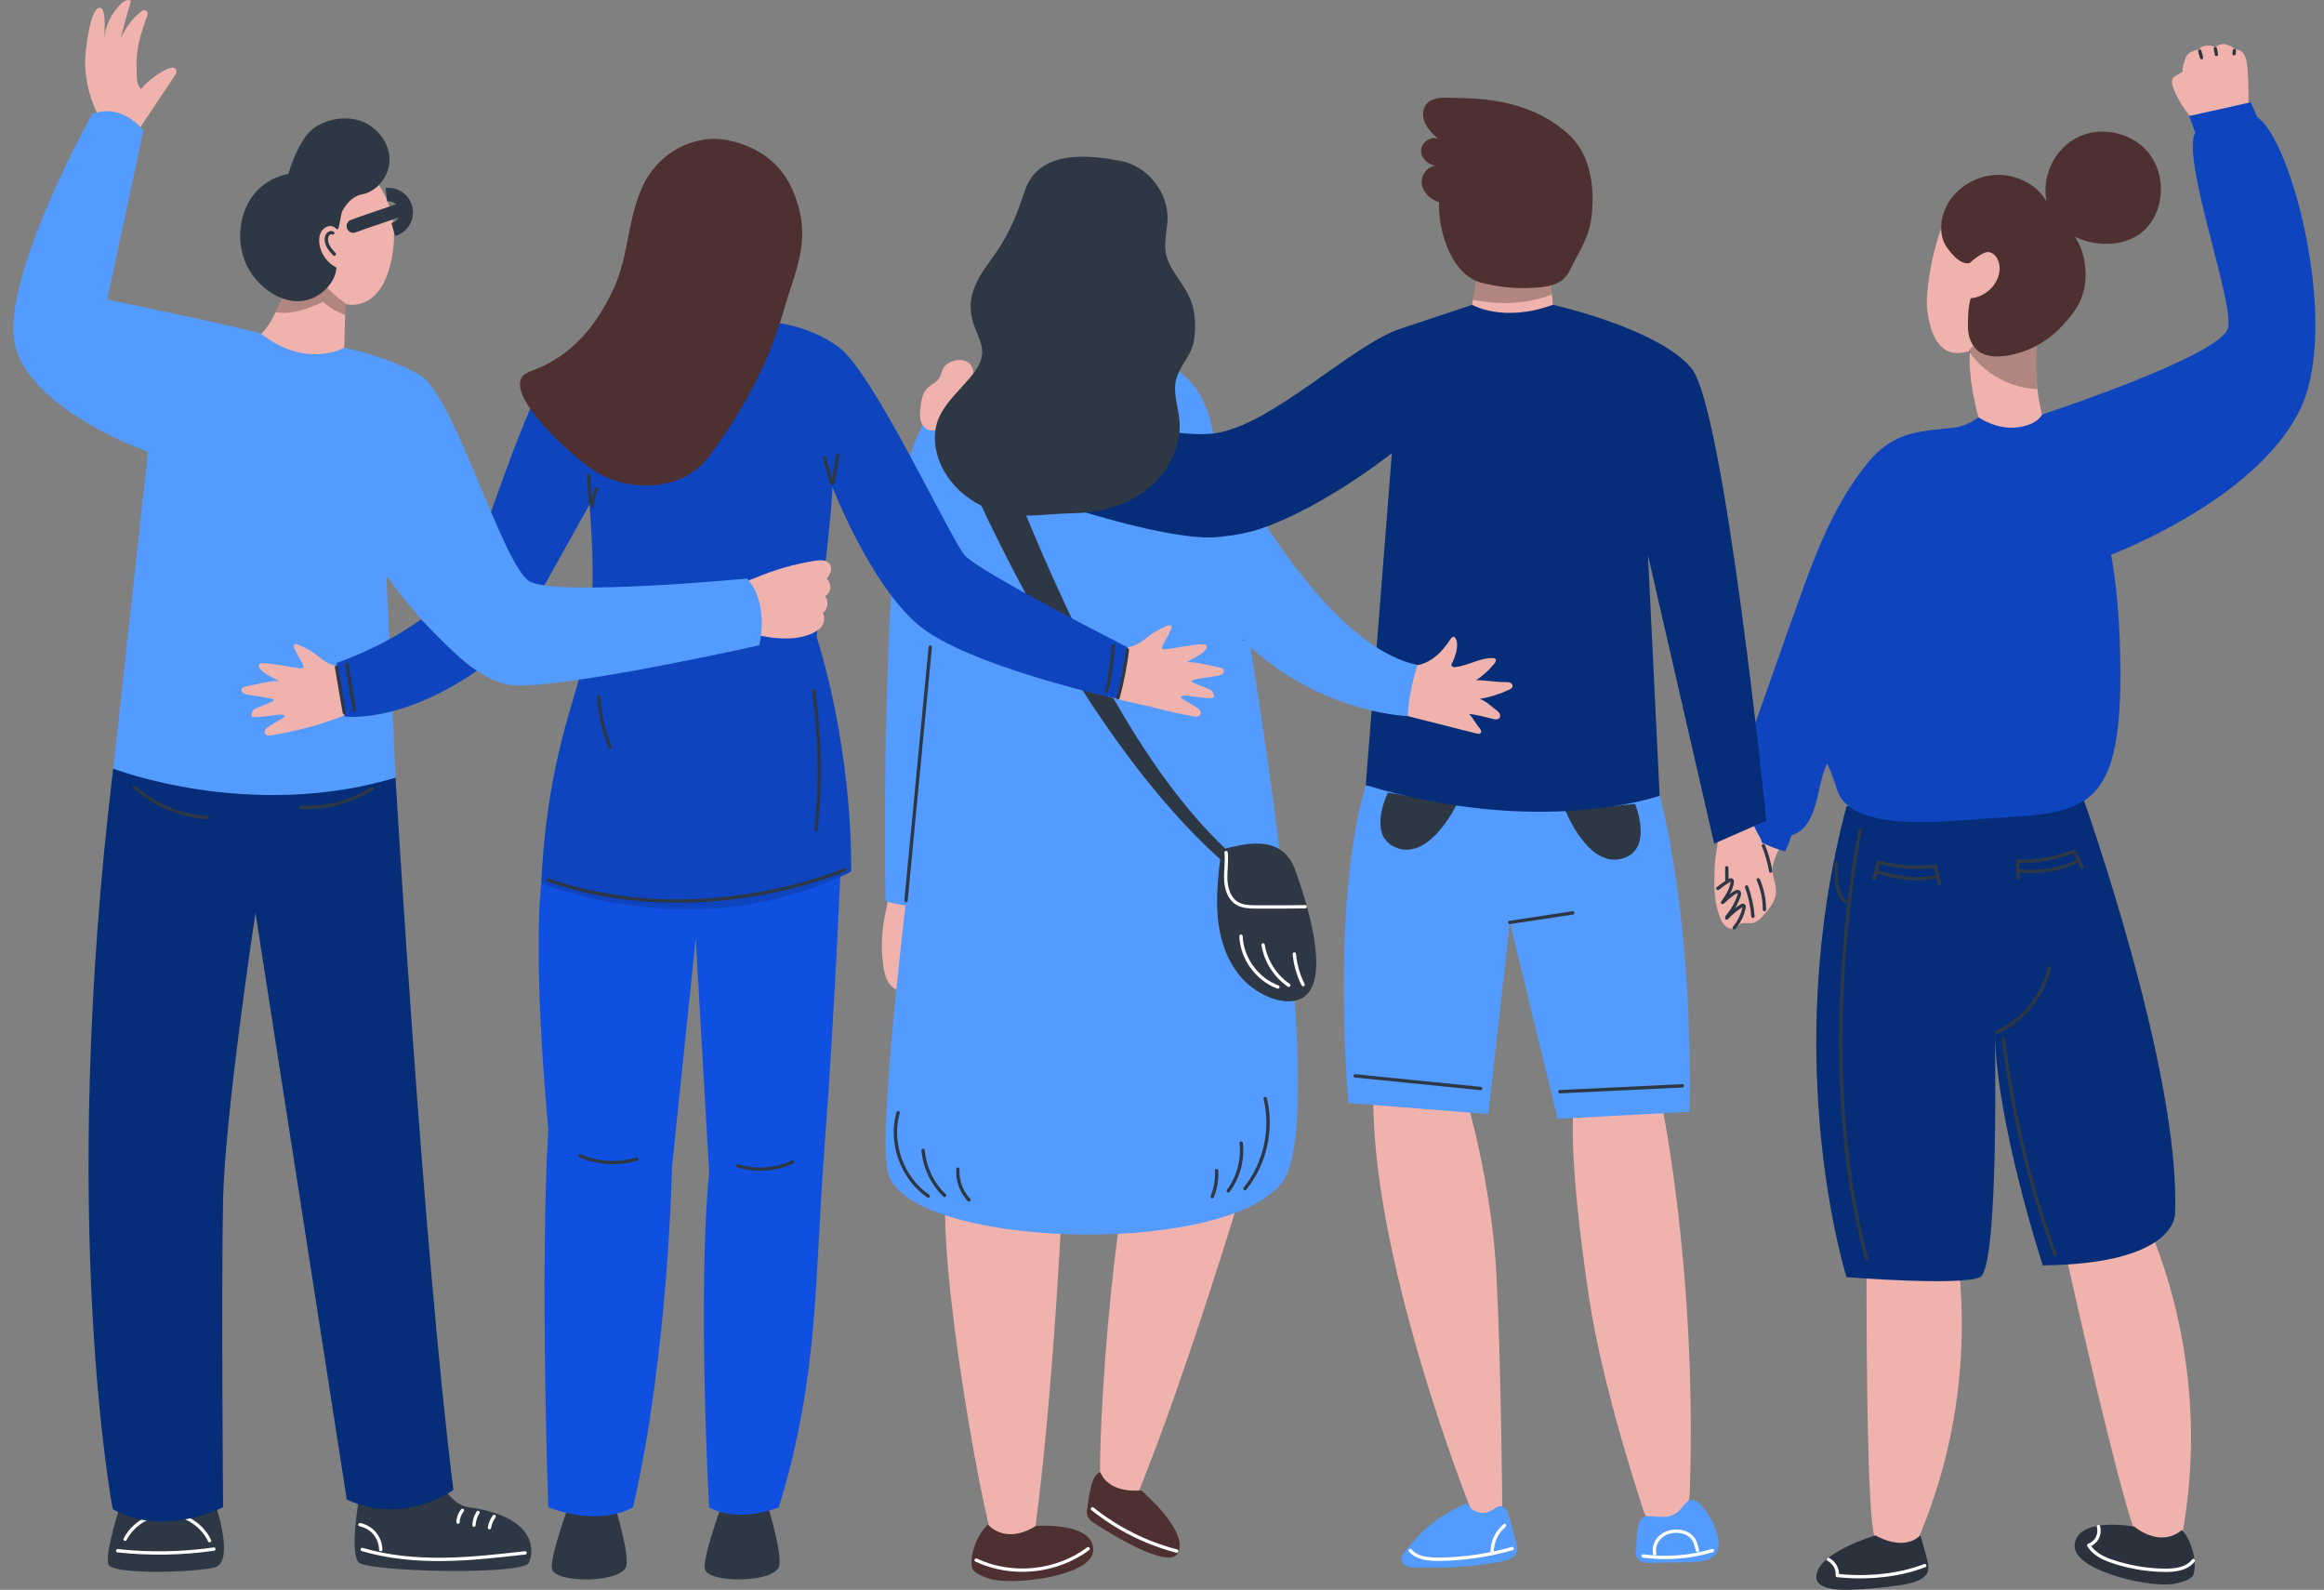 <svg xmlns="http://www.w3.org/2000/svg" width="174" height="119" viewBox="0 0 174 119" fill="none"><rect x="0" y="0" width="174" height="119" fill="#808080" stroke="none"/><g clip-path="url(#clip0_134_5310)"><path d="M133.167 63.598C132.938 64.105 132.684 64.665 132.708 65.168C132.741 65.814 133.093 66.439 132.929 67.097C132.803 67.604 132.455 68.021 132.115 68.421C131.87 68.712 131.592 69.022 131.215 69.092C130.994 69.133 130.765 69.088 130.54 69.092C130.213 69.104 130.103 69.411 129.824 69.505C129.587 69.587 129.26 69.407 129.1 69.239C128.945 69.076 128.847 68.859 128.769 68.646C128.372 67.608 128.331 66.598 128.36 65.503C128.372 65.037 128.376 64.603 128.45 64.133C128.536 63.602 128.634 63.066 128.626 62.527C128.618 62.143 130.741 61.104 131.088 60.998C130.888 61.059 131.477 61.889 131.624 61.987C132.074 62.294 132.733 62.367 133.22 62.666C133.306 62.719 133.392 62.78 133.416 62.878C133.433 62.952 133.404 63.03 133.379 63.099C133.318 63.255 133.244 63.422 133.167 63.594V63.598Z" fill="#F0B2AD"></path><path d="M130.77 66.39C131.027 67.097 131.191 67.841 131.244 68.593" stroke="#2D3844" stroke-width="0.25" stroke-linecap="round" stroke-linejoin="round"></path><path d="M131.641 65.854C131.952 66.553 132.107 67.318 132.103 68.082" stroke="#2D3844" stroke-width="0.25" stroke-linecap="round" stroke-linejoin="round"></path><path d="M132.029 63.299C132.283 63.912 132.463 64.55 132.573 65.204" stroke="#2D3844" stroke-width="0.25" stroke-linecap="round" stroke-linejoin="round"></path><path d="M128.622 66.5C128.888 66.284 129.166 66.088 129.456 65.912C129.518 65.875 129.608 65.838 129.661 65.887C129.702 65.924 129.698 65.985 129.693 66.038C129.62 66.598 129.293 67.089 128.969 67.555" stroke="#2D3844" stroke-width="0.25" stroke-linecap="round" stroke-linejoin="round"></path><path d="M129.055 67.486C129.309 67.236 129.587 67.007 129.882 66.811C129.976 66.75 130.115 66.692 130.193 66.774C130.258 66.84 130.233 66.946 130.205 67.032C130.013 67.612 129.702 68.152 129.305 68.618" stroke="#2D3844" stroke-width="0.25" stroke-linecap="round" stroke-linejoin="round"></path><path d="M129.28 68.72C129.599 68.372 129.968 68.066 130.364 67.812C130.422 67.775 130.499 67.743 130.553 67.788C130.593 67.825 130.589 67.89 130.577 67.947C130.463 68.499 130.209 69.018 129.841 69.447" stroke="#2D3844" stroke-width="0.25" stroke-linecap="round" stroke-linejoin="round"></path><path d="M129.284 64.951L129.297 65.887" stroke="#2D3844" stroke-width="0.25" stroke-linecap="round" stroke-linejoin="round"></path><path d="M79.641 86.919C79.699 87.316 78.856 105.809 77.224 116.376C77.224 116.376 75.804 117.799 74.83 116.719C73.857 115.64 69.925 93.464 70.924 88.599C71.922 83.735 79.637 86.919 79.637 86.919H79.641Z" fill="#F0B2AD"></path><path d="M94.34 84.405C94.299 84.806 89.05 102.555 84.935 112.427C84.935 112.427 83.217 113.47 82.53 112.186C81.842 110.907 83.34 88.436 85.475 83.948C87.611 79.463 94.34 84.401 94.34 84.401V84.405Z" fill="#F0B2AD"></path><path d="M73.975 114.128C73.235 114.737 72.568 116.319 72.777 117.357C72.863 117.782 73.959 118.166 74.385 118.244C76.463 118.641 81.802 117.868 81.847 116.057C81.904 113.87 77.547 114.222 77.547 114.222C77.547 114.222 75.505 115.677 73.975 114.124V114.128Z" fill="#4E3030"></path><path d="M82.386 110.195C81.625 110.428 81.556 112.137 81.384 113.004C81.314 113.355 81.466 113.711 81.769 113.907C83.241 114.872 87.615 117.578 88.228 116.2C88.969 114.537 85.442 111.557 85.442 111.557C85.442 111.557 83.065 111.875 82.382 110.195H82.386Z" fill="#4E3030"></path><path d="M81.793 112.938C83.642 114.418 85.806 115.506 88.101 116.102" stroke="white" stroke-width="0.25" stroke-linecap="round" stroke-linejoin="round"></path><path d="M73.088 116.777C75.759 118.036 79.11 117.697 81.474 115.927" stroke="white" stroke-width="0.25" stroke-linecap="round" stroke-linejoin="round"></path><path d="M70.502 67.139C70.674 67.69 71.034 68.107 71.447 68.492C71.86 68.876 72.208 69.33 72.507 69.824C72.576 69.935 72.629 70.106 72.519 70.176C72.458 70.213 72.384 70.196 72.314 70.176C71.971 70.078 71.631 69.959 71.304 69.82C71.071 69.722 70.633 69.501 70.756 69.98C70.989 70.871 71.349 71.709 71.513 72.629C71.533 72.747 71.545 72.89 71.451 72.964C71.345 73.046 71.194 72.976 71.083 72.902C70.609 72.567 70.363 72.06 69.995 71.639C70.183 71.852 70.019 73.626 69.983 74.117C69.974 74.202 69.97 74.292 69.933 74.37C69.897 74.448 69.827 74.517 69.741 74.529C69.578 74.554 69.467 74.378 69.398 74.231C69.234 73.871 68.858 72.232 68.674 72.224C68.195 72.203 68.792 74.313 67.499 74.198C67.078 74.161 66.714 73.863 66.497 73.499C66.28 73.135 66.194 72.71 66.133 72.293C65.953 71.038 65.998 69.751 66.26 68.512C66.288 68.377 66.779 65.949 66.73 65.949C67.925 65.929 69.361 66.309 70.383 66.926C70.343 66.967 70.543 67.094 70.506 67.135L70.502 67.139Z" fill="#F0B2AD"></path><path d="M66.309 67.469C68.158 67.968 70.122 68.034 72.004 67.666C72.445 62.151 72.298 50.575 72.74 45.06C72.957 42.338 73.178 39.615 73.394 36.893C73.595 34.403 74.299 31.399 73.906 28.958C70.613 29.077 68.96 30.671 67.696 35.683C66.301 41.209 66.141 61.771 66.309 67.469Z" fill="#549BFF"></path><path d="M90.838 32.437C90.838 32.437 100.534 82.917 95.952 88.571C91.37 94.228 67.835 93.362 66.473 87.745C65.11 82.129 72.74 30.671 72.74 30.671C72.74 30.671 88.748 20.664 90.838 32.433V32.437Z" fill="#549BFF"></path><path d="M93.51 48.024C93.35 46.785 93.191 45.551 93.031 44.312" stroke="#2D3844" stroke-width="0.25" stroke-linecap="round" stroke-linejoin="round"></path><path d="M92.074 45.203C92.319 46.119 92.675 47.006 93.137 47.832" stroke="#2D3844" stroke-width="0.25" stroke-linecap="round" stroke-linejoin="round"></path><path d="M67.835 67.408L69.651 48.428" stroke="#2D3844" stroke-width="0.25" stroke-linecap="round" stroke-linejoin="round"></path><path d="M105.169 49.904C104.649 50.885 104.314 51.965 104.183 53.064" stroke="#2D3844" stroke-width="0.25" stroke-linecap="round" stroke-linejoin="round"></path><path d="M104.236 49.455C103.581 50.493 103.197 51.703 103.131 52.929" stroke="#2D3844" stroke-width="0.25" stroke-linecap="round" stroke-linejoin="round"></path><path d="M93.211 88.975C94.716 87.12 95.293 84.548 94.729 82.227" stroke="#2D3844" stroke-width="0.25" stroke-linecap="round" stroke-linejoin="round"></path><path d="M69.496 89.528C67.544 88.195 66.595 85.558 67.242 83.29" stroke="#2D3844" stroke-width="0.25" stroke-linecap="round" stroke-linejoin="round"></path><path d="M91.963 89.143C92.72 88.129 93.072 86.825 92.929 85.566" stroke="#2D3844" stroke-width="0.25" stroke-linecap="round" stroke-linejoin="round"></path><path d="M70.719 89.478C69.803 88.596 69.222 87.377 69.115 86.11" stroke="#2D3844" stroke-width="0.25" stroke-linecap="round" stroke-linejoin="round"></path><path d="M90.764 89.572C91.014 88.955 91.124 88.289 91.088 87.622" stroke="#2D3844" stroke-width="0.25" stroke-linecap="round" stroke-linejoin="round"></path><path d="M72.544 89.818C71.971 89.205 71.668 88.354 71.717 87.516" stroke="#2D3844" stroke-width="0.25" stroke-linecap="round" stroke-linejoin="round"></path><path d="M168.226 8.343C168.402 7.91 168.341 7.338 168.345 6.912C168.345 6.246 168.316 5.58 168.247 4.922C168.218 4.64 168.177 4.349 168.034 4.104C167.891 3.859 167.621 3.667 167.338 3.703C167.187 3.507 166.766 3.303 166.52 3.291C166.275 3.278 166.025 3.372 165.853 3.548C165.502 3.319 164.867 3.352 164.642 3.703C164.266 3.757 163.828 3.92 163.669 4.268C163.562 4.501 163.362 5.118 163.407 5.367C163.407 5.384 162.732 5.747 162.683 5.833C162.421 6.291 163.063 7.35 163.297 7.75C163.693 8.433 164.233 9.034 164.867 9.5C165.412 9.896 166.107 9.717 166.672 9.459C166.995 9.312 167.302 9.128 167.6 8.936C167.731 8.854 167.919 8.768 168.026 8.658C168.112 8.568 168.177 8.462 168.226 8.343Z" fill="#F0B2AD"></path><path d="M164.7 3.826L164.831 4.313" stroke="#2D3844" stroke-width="0.25" stroke-linecap="round" stroke-linejoin="round"></path><path d="M165.866 3.646L165.944 4.075" stroke="#2D3844" stroke-width="0.25" stroke-linecap="round" stroke-linejoin="round"></path><path d="M167.289 3.789L167.265 4.022" stroke="#2D3844" stroke-width="0.25" stroke-linecap="round" stroke-linejoin="round"></path><path d="M163.149 116.073C163.149 116.073 161.468 117.79 160.142 115.387C160.028 115.178 159.885 114.814 159.721 114.328C158.408 110.44 155.708 98.586 154.497 93.153C154.464 93.002 154.431 92.851 154.399 92.712C154.08 91.269 153.883 90.382 153.883 90.382L159.296 88.579C159.296 88.579 159.631 89.123 160.118 90.128C161.914 93.807 165.792 103.691 163.149 116.082V116.073Z" fill="#F0B2AD"></path><path d="M143.116 116.327C143.116 116.327 141.782 117.185 140.874 116.094C140.665 115.84 140.477 115.485 140.334 114.986C139.814 113.187 139.745 101.852 139.749 94.829V94.2C139.757 91.256 139.774 89.212 139.774 89.212L145.456 88.652C145.456 88.652 146.008 90.271 146.425 93.01C147.19 98.038 147.505 106.839 143.112 116.323L143.116 116.327Z" fill="#F0B2AD"></path><path d="M143.766 114.929C143.799 114.896 144.343 116.895 144.364 117.067C144.384 117.263 144.401 117.467 144.335 117.655C144.069 118.408 142.641 118.604 141.942 118.702C141.111 118.816 140.277 118.91 139.438 118.951C138.747 118.988 135.99 119.25 135.99 118.04C135.99 116.221 140.424 114.929 140.424 114.929C140.424 114.929 142.466 116.184 143.771 114.929H143.766Z" fill="#2B323D"></path><path d="M136.898 116.732C137.331 116.952 137.605 117.451 137.56 117.934C139.716 118.158 142.089 117.97 144.11 117.19" stroke="white" stroke-width="0.25" stroke-linecap="round" stroke-linejoin="round"></path><path d="M163.362 114.528C164.037 115.207 164.54 116.846 164.229 117.864C164.102 118.277 162.969 118.551 162.54 118.587C160.433 118.771 155.2 117.471 155.331 115.661C155.491 113.478 159.795 114.267 159.795 114.267C159.795 114.267 161.681 115.918 163.358 114.528H163.362Z" fill="#2B323D"></path><path d="M157.115 114.271C157.193 114.549 157.16 114.859 157.025 115.117C156.89 115.374 156.657 115.575 156.383 115.673C156.723 116.245 157.357 116.593 157.987 116.817C159.3 117.283 160.695 117.529 162.09 117.541C162.867 117.549 163.747 117.435 164.213 116.813" stroke="white" stroke-width="0.25" stroke-linecap="round" stroke-linejoin="round"></path><path d="M155.904 59.563C155.904 59.563 163.333 80.321 162.842 90.897C162.842 90.897 162.941 94.616 152.946 94.715C152.946 94.715 149.485 84.176 149.355 77.325C149.355 77.325 149.698 94.911 148.246 95.597C146.79 96.28 138.252 95.597 138.252 95.597C138.252 95.597 133.154 79.541 138.252 60.348L155.908 59.568L155.904 59.563Z" fill="#062D77"></path><path d="M139.279 62.148C139.279 62.148 135.707 79.144 139.753 94.2" stroke="#2D3844" stroke-width="0.25" stroke-linecap="round" stroke-linejoin="round"></path><path d="M137.507 64.624C137.507 64.624 137.254 66.852 138.174 67.494" stroke="#2D3844" stroke-width="0.25" stroke-linecap="round" stroke-linejoin="round"></path><path d="M150.001 77.73C150.848 84.504 152.345 89.826 153.883 93.93" stroke="#2D3844" stroke-width="0.25" stroke-linecap="round" stroke-linejoin="round"></path><path d="M149.518 77.273C151.465 76.386 152.955 74.55 153.425 72.461C153.409 72.535 153.392 72.613 153.376 72.686" stroke="#2D3844" stroke-width="0.25" stroke-linecap="round" stroke-linejoin="round"></path><path d="M155.904 64.952L155.303 63.717C155.303 63.717 153.286 64.58 151.077 64.453V65.736" stroke="#2D3844" stroke-width="0.25" stroke-linecap="round" stroke-linejoin="round"></path><path d="M151.077 65.193C153.556 65.377 154.984 64.78 155.63 64.392" stroke="#2D3844" stroke-width="0.25" stroke-linecap="round" stroke-linejoin="round"></path><path d="M145.194 66.182L144.916 64.837C144.916 64.837 142.748 65.177 140.637 64.506L140.318 65.753" stroke="#2D3844" stroke-width="0.25" stroke-linecap="round" stroke-linejoin="round"></path><path d="M140.453 65.221C142.809 66.01 144.343 65.785 145.063 65.569" stroke="#2D3844" stroke-width="0.25" stroke-linecap="round" stroke-linejoin="round"></path><path d="M144.29 23.137C144.433 24.482 144.953 26.641 146.83 26.412C148.148 26.252 150.39 25.108 151.056 23.98C151.903 22.545 152.284 21.531 151.723 19.982C151.163 18.432 149.78 17.169 148.127 16.838C146.773 16.568 146.331 15.211 145.599 16.548C144.85 17.921 144.13 21.654 144.286 23.133L144.29 23.137Z" fill="#F0B2AD"></path><path d="M149.273 34.558C149.273 34.558 147.272 29.984 147.485 26.391C147.489 26.301 147.497 26.207 147.505 26.117C147.591 25.185 147.837 24.335 148.323 23.66C150.696 20.366 152.889 23.047 152.889 23.047C152.889 23.047 152.787 23.46 152.68 24.155C152.504 25.287 152.316 27.151 152.545 29.134C152.68 30.34 152.967 31.591 153.507 32.743C155.466 36.966 149.277 34.558 149.277 34.558H149.273Z" fill="#F0B2AD"></path><g style="mix-blend-mode:overlay" opacity="0.3"><path d="M152.541 29.134C150.561 29.048 148.622 28.022 147.485 26.391C147.456 26.354 147.432 26.317 147.407 26.281C147.436 26.223 147.469 26.17 147.506 26.117C147.784 25.762 148.352 25.668 148.815 25.614C150.226 25.455 151.547 24.964 152.676 24.151C152.501 25.283 152.312 27.147 152.541 29.13V29.134Z" fill="#1D1D1B"></path></g><path d="M153.22 15.068C152.86 13.151 153.85 11.062 155.646 10.228C157.422 9.402 159.729 9.97 160.924 11.515C162.118 13.065 162.073 15.44 160.821 16.944C159.569 18.448 157.094 18.6 155.352 17.709C156.027 18.763 156.276 20.067 156.096 21.306C155.9 22.675 155.233 23.497 154.325 24.466C153.241 25.627 151.752 26.403 150.177 26.632C149.473 26.734 148.696 26.714 148.131 26.285C147.595 25.88 147.35 25.177 147.342 24.506C147.334 23.836 147.354 22.965 147.546 22.324C148.602 22.254 149.551 21.375 149.702 20.329C149.788 19.72 149.51 18.972 148.904 18.873C148.43 18.796 147.469 19.687 147.469 19.687C146.818 19.846 146.168 19.078 145.775 18.534C145.382 17.991 145.28 17.279 145.366 16.617C145.64 14.54 147.653 13.04 149.731 13.089C151.064 13.122 152.57 13.858 153.216 15.068H153.22Z" fill="#4E3030"></path><path d="M173.307 25.766C173.201 27.634 172.857 29.338 172.202 30.671C171.531 32.041 170.566 33.295 169.429 34.436C165.816 38.094 160.535 40.523 158.064 41.532C158.379 43.323 158.612 45.387 158.702 47.803C159.242 62.049 155.9 60.692 146.978 61.395C143.648 61.657 138.428 61.857 137.556 59.151C136.681 56.445 136.73 57.307 136.73 57.307C135.973 58.897 136.165 61.894 134.128 62.527C134.128 62.527 133.936 63.149 133.666 63.721C132.344 63.431 129.902 62.176 129.636 61.387C129.239 60.185 129.734 58.906 130.131 57.777C130.622 56.375 131.125 54.973 131.62 53.575C132.578 50.877 133.51 48.171 134.488 45.477C135.834 41.679 137.204 37.935 139.753 34.747C141.872 32.102 143.963 32.318 146.556 31.979C146.556 31.979 147.444 31.787 148.131 31.235C148.131 31.235 149.465 32.179 151.028 31.991C152.59 31.799 152.893 31.023 152.893 31.023C152.893 31.023 166.054 26.718 166.794 24.609C167.391 22.896 163.276 11.888 164.36 9.934L163.906 8.683L168.516 7.657L169.003 8.765C171.09 10.171 173.712 19.053 173.315 25.778L173.307 25.766Z" fill="#0E45BE"></path><path d="M115.809 18.269C115.911 18.833 116.427 24.601 116.427 24.601L109.853 24.981L110.982 18.269H115.813H115.809Z" fill="#F0B2AD"></path><g style="mix-blend-mode:overlay" opacity="0.3"><path d="M116.193 22.062C116.042 20.439 115.866 18.579 115.809 18.269H110.978L110.274 22.438C112.229 22.831 114.222 22.786 116.189 22.062H116.193Z" fill="#1D1D1B"></path></g><path d="M112.066 8.732C114.095 8.159 116.451 8.899 117.846 10.485C119.217 12.039 119.413 14.487 119.127 16.449C118.914 17.913 118.133 18.992 117.511 20.284C116.967 21.416 115.69 21.502 114.533 21.555C113.322 21.608 112.107 21.469 110.937 21.171C108.47 20.537 107.406 16.658 107.819 14.148C108.155 12.112 109.431 9.88 111.362 8.997C111.591 8.891 111.824 8.805 112.066 8.74V8.732Z" fill="#4E3030"></path><path d="M108.499 7.317C107.877 7.289 107.161 7.329 106.776 7.82C106.461 8.221 106.494 8.813 106.719 9.267C106.944 9.725 107.328 10.081 107.705 10.424C107.148 10.117 106.383 10.665 106.4 11.303C106.416 11.936 107.067 12.439 107.701 12.411C107.03 12.304 106.404 12.995 106.445 13.674C106.486 14.352 107.054 14.921 107.709 15.121C108.364 15.321 109.071 15.211 109.714 14.99C110.92 14.577 111.947 13.796 112.839 12.905C113.563 12.186 118.554 11.258 117.846 10.489C114.692 7.076 109.799 7.383 108.499 7.317Z" fill="#4E3030"></path><path d="M124.298 82.066C124.298 82.066 127.088 94.853 126.515 111.76C126.515 111.76 126.486 114.025 124.298 114.127C124.298 114.127 123.275 114.188 122.972 112.823C122.972 112.823 120.006 104.005 118.98 97.179C117.257 85.712 117.85 82.557 117.85 82.557L124.302 82.062L124.298 82.066Z" fill="#F0B2AD"></path><path d="M109.742 82.067C109.742 82.067 111.669 88.472 112.033 95.303C112.397 102.134 112.475 112.823 112.475 112.823C112.475 112.823 111.509 115.076 110.061 112.823C110.061 112.823 102.448 93.692 102.837 81.478L109.742 82.067Z" fill="#F0B2AD"></path><path d="M113.444 115.235C113.559 115.574 113.674 115.95 113.522 116.273C113.342 116.658 112.868 116.792 112.45 116.874C110.605 117.23 108.724 117.381 106.846 117.328C106.375 117.316 105.07 117.504 104.948 116.825C104.858 116.343 105.455 115.836 105.729 115.505C106.093 115.063 106.494 114.65 106.932 114.278C107.365 113.906 107.836 113.571 108.327 113.277C108.454 113.203 109.775 112.472 109.828 112.558C110.098 112.995 110.614 113.269 111.129 113.248C111.755 113.224 112.152 112.472 112.622 112.84C113.027 113.154 113.273 114.736 113.444 115.239V115.235Z" fill="#549BFF"></path><path d="M112.651 114.189C112.037 114.692 111.681 115.497 111.722 116.286" stroke="white" stroke-width="0.25" stroke-linecap="round" stroke-linejoin="round"></path><path d="M105.586 116.057C106.089 116.646 106.96 116.723 107.733 116.715C109.587 116.695 111.44 116.425 113.219 115.914" stroke="white" stroke-width="0.25" stroke-linecap="round" stroke-linejoin="round"></path><path d="M122.502 115.725C122.457 116.044 122.42 116.4 122.612 116.657C122.846 116.972 123.3 116.993 123.692 116.984C124.674 116.964 125.66 116.948 126.642 116.927C127.325 116.915 128.119 116.841 128.491 116.273C128.769 115.848 128.708 115.284 128.561 114.793C128.315 113.972 127.873 113.211 127.28 112.598C127.125 112.439 126.945 112.279 126.724 112.267C126.339 112.247 126.098 112.651 125.848 112.942C125.177 113.726 124.412 113.551 123.533 113.485C122.428 113.404 122.629 114.851 122.506 115.725H122.502Z" fill="#549BFF"></path><path d="M123.893 116.306C123.782 115.831 123.991 115.312 124.367 114.997C124.744 114.683 125.259 114.568 125.742 114.626C126.114 114.67 126.486 114.826 126.72 115.116C126.932 115.378 127.014 115.721 127.088 116.052" stroke="white" stroke-width="0.25" stroke-linecap="round" stroke-linejoin="round"></path><path d="M123.017 116.469C124.752 116.706 126.536 116.567 128.213 116.064" stroke="white" stroke-width="0.25" stroke-linecap="round" stroke-linejoin="round"></path><path d="M124.257 59.563C124.257 59.563 126.752 68.078 126.499 83.224L116.623 83.747L113.048 69.047L111.432 83.391L100.959 82.561C100.959 82.561 99.605 67.751 102.26 58.766L124.265 59.559L124.257 59.563Z" fill="#549BFF"></path><path d="M125.963 81.278L116.787 81.716" stroke="#2D3844" stroke-width="0.25" stroke-linecap="round" stroke-linejoin="round"></path><path d="M110.863 81.478L101.466 80.534" stroke="#2D3844" stroke-width="0.25" stroke-linecap="round" stroke-linejoin="round"></path><path d="M122.42 60.177C122.42 60.177 123.88 63.676 121.373 64.29C118.869 64.903 117.208 60.692 117.208 60.692L122.416 60.173" fill="#2D3844"></path><path d="M103.912 59.331C103.912 59.331 102.231 62.728 104.69 63.505C107.148 64.281 109.075 60.185 109.075 60.185L103.908 59.331H103.912Z" fill="#2D3844"></path><path d="M113.043 69.047L117.752 68.332" stroke="#2D3844" stroke-width="0.25" stroke-linecap="round" stroke-linejoin="round"></path><path d="M131.105 61.358C130.688 61.677 130.27 61.996 129.853 62.315C130.049 62.695 130.34 63.038 130.729 63.222C130.974 63.336 132.013 63.484 131.903 63.022C131.837 62.748 131.624 62.449 131.502 62.192L131.101 61.362L131.105 61.358Z" fill="#F0B2AD"></path><path d="M116.263 22.814C116.263 22.814 124.163 24.572 126.642 27.568C129.121 30.564 132.25 61.431 132.25 61.431L128.34 63.148L123.385 41.561L124.261 59.563C124.261 59.563 115.429 62.731 102.256 58.77L104.211 33.92C104.211 33.92 96.95 39.693 91.648 40.212C86.346 40.735 73.435 35.682 73.435 35.682L76.827 29.367C76.827 29.367 86.608 33.005 90.912 32.437C95.215 31.868 101.213 25.802 104.866 24.6C108.519 23.398 110.217 22.814 110.217 22.814C110.217 22.814 112.54 24.183 116.267 22.814H116.263Z" fill="#062D77"></path><path d="M97.727 74.546C97.519 74.718 97.265 74.84 96.962 74.902C95.649 75.171 94.033 74.301 93.141 73.389C91.943 72.163 91.349 70.442 91.182 68.733C91.014 67.024 91.231 65.308 91.452 63.603C93.71 62.965 96.079 62.63 96.978 65.14C97.588 66.836 99.695 72.915 97.727 74.542V74.546Z" fill="#2D3844"></path><path d="M93.46 66.063C80.594 56.269 71.259 32.879 71.177 32.625L73.128 30.553C74.38 30.054 81.29 55.782 93.951 65.421L93.46 66.067V66.063Z" fill="#2D3844"></path><path d="M91.799 63.819C91.873 64.49 91.746 65.168 91.775 65.847C91.803 66.521 92.032 67.253 92.605 67.609C93.022 67.866 93.542 67.883 94.033 67.887C95.26 67.899 96.487 67.891 97.715 67.87" stroke="white" stroke-width="0.25" stroke-linecap="round" stroke-linejoin="round"></path><path d="M95.678 73.879C94.115 73.307 92.974 71.733 92.916 70.074" stroke="white" stroke-width="0.25" stroke-linecap="round" stroke-linejoin="round"></path><path d="M94.569 70.728C94.765 71.942 95.477 73.058 96.492 73.752" stroke="white" stroke-width="0.25" stroke-linecap="round" stroke-linejoin="round"></path><path d="M96.909 71.41C96.983 72.207 97.203 72.988 97.563 73.704" stroke="white" stroke-width="0.25" stroke-linecap="round" stroke-linejoin="round"></path><path d="M57.227 111.76C57.227 111.96 58.491 115.697 58.36 117.119C58.225 118.542 52.903 118.542 52.768 117.413C52.633 116.281 54.367 111.76 54.367 111.76H57.231H57.227Z" fill="#2D3844"></path><path d="M45.78 111.76C45.78 111.96 47.044 115.697 46.914 117.119C46.783 118.542 41.456 118.542 41.321 117.413C41.186 116.281 42.921 111.76 42.921 111.76H45.785H45.78Z" fill="#2D3844"></path><path d="M62.999 63.716C62.999 63.716 62.492 75.922 61.731 85.893C60.97 95.863 61.35 102.914 58.307 112.827C58.307 112.827 55.37 114.074 53.095 112.827C53.095 112.827 52.199 96.877 53.095 87.749L52.089 70.253L50.313 87.368C50.313 87.368 50.059 101.267 47.396 112.827C47.396 112.827 45.114 114.327 41.051 112.827C41.051 112.827 40.417 95.327 41.051 84.503C41.051 84.503 39.873 72.513 40.523 66.112L63.003 63.716H62.999Z" fill="#0F50E0"></path><path d="M43.428 86.514C44.758 87.086 46.296 87.176 47.682 86.759" stroke="#2D3844" stroke-width="0.25" stroke-linecap="round" stroke-linejoin="round"></path><path d="M55.239 87.258C56.581 87.679 58.078 87.577 59.35 86.976" stroke="#2D3844" stroke-width="0.25" stroke-linecap="round" stroke-linejoin="round"></path><path d="M84.423 48.457C84.992 48.367 85.458 48.065 85.896 47.709C86.338 47.349 86.833 47.075 87.365 46.846C87.483 46.793 87.663 46.765 87.716 46.883C87.745 46.949 87.716 47.022 87.688 47.087C87.545 47.414 87.381 47.733 87.193 48.04C87.062 48.257 86.784 48.661 87.275 48.604C88.191 48.498 89.075 48.261 90.003 48.224C90.122 48.22 90.269 48.228 90.326 48.334C90.392 48.449 90.306 48.592 90.212 48.69C89.811 49.115 89.275 49.283 88.809 49.593C89.042 49.438 90.781 49.851 91.259 49.953C91.345 49.969 91.431 49.99 91.505 50.039C91.578 50.088 91.636 50.161 91.636 50.252C91.636 50.415 91.447 50.505 91.292 50.55C90.912 50.66 89.234 50.807 89.201 50.987C89.181 51.106 90.556 51.547 90.699 51.686C90.842 51.825 90.928 52.042 90.858 52.23C90.445 52.369 88.85 52.001 88.559 52.079C88.269 52.156 88.465 52.271 88.657 52.389C88.94 52.557 89.746 53.031 89.827 53.146C89.909 53.26 89.93 53.428 89.844 53.534C89.737 53.669 89.529 53.653 89.361 53.624C88.261 53.436 87.205 53.17 86.121 52.896C85.814 52.819 82.717 52.164 82.717 52.034C82.865 50.848 83.442 49.483 84.194 48.559C84.227 48.604 84.382 48.424 84.419 48.469L84.423 48.457Z" fill="#F0B2AD"></path><path d="M47.9 24.601C47.9 24.601 42.246 26.035 40.675 28.611C39.104 31.186 35.651 41.557 35.651 41.557L39.578 45.935L44.132 37.776C44.132 37.776 44.762 44.234 43.976 48.302C43.191 52.369 40.994 56.469 40.523 66.108C40.523 66.108 52.105 71.046 63.723 65.242C63.723 65.242 63.981 56.886 61.142 47.656C61.142 47.656 62.324 38.291 62.324 36.443C62.324 36.443 65.122 43.731 68.78 46.797C72.437 49.863 83.634 52.308 83.634 52.308L84.423 48.453C84.423 48.453 73.296 42.812 72.22 41.553C71.144 40.294 65.441 28.014 62.86 26.035C60.279 24.057 57.03 24.057 57.03 24.057L47.9 24.592V24.601Z" fill="#0E45BE"></path><path d="M63.265 65.099C63.265 65.099 52.453 69.828 41.014 65.867" stroke="#2D3844" stroke-width="0.25" stroke-linecap="round" stroke-linejoin="round"></path><path d="M60.921 51.678C61.403 55.12 61.465 58.619 61.105 62.078" stroke="#2D3844" stroke-width="0.25" stroke-linecap="round" stroke-linejoin="round"></path><path d="M44.848 52.169C44.889 53.461 45.175 54.748 45.686 55.938" stroke="#2D3844" stroke-width="0.25" stroke-linecap="round" stroke-linejoin="round"></path><path d="M84.411 48.637C84.26 49.847 84.022 51.049 83.711 52.23" stroke="#2D3844" stroke-width="0.25" stroke-linecap="round" stroke-linejoin="round"></path><path d="M83.356 48.338C83.286 49.491 83.114 50.636 82.84 51.756" stroke="#2D3844" stroke-width="0.25" stroke-linecap="round" stroke-linejoin="round"></path><path d="M62.373 36.136L62.741 34.056" stroke="#2D3844" stroke-width="0.25" stroke-linecap="round" stroke-linejoin="round"></path><path d="M62.258 36.165L61.727 34.28" stroke="#2D3844" stroke-width="0.25" stroke-linecap="round" stroke-linejoin="round"></path><path d="M44.205 37.596L44.062 35.597C44.062 35.597 44.062 35.63 44.066 35.646" stroke="#2D3844" stroke-width="0.25" stroke-linecap="round" stroke-linejoin="round"></path><path d="M44.348 37.878C44.361 37.432 44.479 36.99 44.688 36.594" stroke="#2D3844" stroke-width="0.25" stroke-linecap="round" stroke-linejoin="round"></path><path d="M53.213 10.403C53.647 10.383 54.085 10.412 54.518 10.502C56.756 10.968 58.54 12.223 59.419 14.409C60.831 17.905 59.612 19.998 58.671 23.268C57.501 27.331 55.586 30.797 53.078 34.182C51.16 36.774 47.175 36.901 44.553 35.278C43.109 34.383 38.179 30.037 39.03 28.312C39.194 27.981 39.583 27.842 39.926 27.711C42.896 26.591 44.712 24.294 45.993 21.502C47.294 18.673 46.93 14.99 49.028 12.513C50.068 11.29 51.606 10.485 53.205 10.403H53.213Z" fill="#4E3030"></path><path d="M10.705 9.226L13.065 5.698C13.164 5.555 13.262 5.371 13.184 5.216C13.074 4.999 12.746 5.057 12.525 5.163C11.781 5.519 11.11 6.03 10.57 6.651C10.194 6.397 10.239 5.609 10.222 5.155C10.165 3.708 10.545 2.465 11.032 1.157C11.077 1.038 11.057 0.883 10.946 0.809C10.799 0.711 10.603 0.826 10.468 0.94C9.412 1.844 8.725 3.168 8.598 4.55C8.991 3.131 9.359 1.476 9.809 0.074C9.592 -0.102 9.277 0.074 9.077 0.266C8.324 0.985 7.854 1.991 7.784 3.029C7.809 2.633 7.98 0.773 7.555 0.605C6.741 0.282 6.364 4.088 6.369 4.615C6.385 6.169 6.794 7.726 7.596 9.063C7.854 9.492 8.426 9.696 8.88 9.909C9.334 10.121 9.87 10.203 10.337 10.019C10.394 9.725 10.545 9.476 10.713 9.226H10.705Z" fill="#F0B2AD"></path><path d="M29.417 18.816C28.795 23.108 26.438 22.875 25.948 22.781C25.89 22.769 25.858 22.761 25.858 22.761L25.837 23.582L25.772 26.035L24.618 28.615L19.897 27.478L19.553 24.98C19.553 24.98 20.032 24.621 20.646 23.366C20.846 22.961 21.059 22.462 21.28 21.849C21.386 21.555 21.492 21.236 21.599 20.889C22.605 17.578 25.006 11.851 26.398 11.932C26.398 11.932 30.112 14.025 29.417 18.82V18.816Z" fill="#F0B2AD"></path><path d="M28.926 14.573C29.363 14.52 29.826 14.704 30.112 15.043C30.398 15.382 30.493 15.869 30.362 16.294C30.231 16.719 29.875 17.062 29.445 17.181" stroke="#2D3844" stroke-miterlimit="10"></path><path d="M30.243 15.603C29.478 15.905 27.216 16.625 26.451 16.927" stroke="#2D3844" stroke-miterlimit="10" stroke-linecap="round"></path><g style="mix-blend-mode:overlay" opacity="0.3"><path d="M25.948 22.781C25.89 22.769 25.858 22.761 25.858 22.761L25.837 23.582C25.232 23.358 24.667 23.022 24.188 22.597C23.063 23.096 21.848 23.595 20.65 23.366C20.85 22.961 21.063 22.462 21.284 21.849C21.448 21.833 21.607 21.812 21.771 21.784C22.577 21.645 23.366 21.342 23.976 20.803C24.352 21.416 24.851 21.956 25.432 22.381C25.612 22.511 25.784 22.646 25.956 22.781H25.948Z" fill="#1D1D1B"></path></g><path d="M25.289 17.161C25.199 17.185 25.072 17.009 24.998 16.977C24.598 16.793 24.172 17.062 24.004 17.434C23.89 17.688 23.873 17.978 23.914 18.256C24.017 19.008 24.512 19.695 25.195 20.034C25.101 21.281 23.869 22.381 22.626 22.528C20.842 22.736 19.063 21.261 18.392 19.687C17.762 18.211 17.856 16.384 18.69 15.006C19.312 13.972 20.4 13.232 21.587 13.024C21.951 11.859 22.605 10.142 23.636 9.496C24.671 8.85 26.009 8.658 27.142 9.108C28.275 9.557 29.139 10.69 29.163 11.908C29.188 13.126 28.284 14.332 27.085 14.553C26.459 14.667 25.964 15.203 25.661 15.73C25.489 16.028 25.416 17.12 25.289 17.165V17.161Z" fill="#2D3844"></path><path d="M24.913 17.438C24.802 17.389 24.667 17.426 24.581 17.508C24.495 17.59 24.454 17.712 24.438 17.831C24.413 18.06 24.487 18.289 24.602 18.485C24.716 18.681 24.872 18.853 25.027 19.02" stroke="#2D3844" stroke-width="0.25" stroke-linecap="round" stroke-linejoin="round"></path><path d="M16.019 112.267C16.019 112.267 17.709 116.968 16.019 117.344C14.33 117.72 8.484 117.864 8.132 117.124C7.78 116.384 9.048 112.553 9.048 112.553L16.019 112.267Z" fill="#2D3844"></path><path d="M9.367 115.218C9.965 114.058 11.253 113.289 12.562 113.309C13.867 113.33 15.132 114.143 15.692 115.321" stroke="white" stroke-width="0.25" stroke-linecap="round" stroke-linejoin="round"></path><path d="M16.011 115.954C13.63 116.294 11.204 116.339 8.811 116.077" stroke="white" stroke-width="0.25" stroke-linecap="round" stroke-linejoin="round"></path><path d="M26.864 112.267C26.864 112.267 26.161 116.261 26.864 116.956C27.568 117.651 39.186 117.949 39.612 116.956C40.033 115.963 40.033 113.494 35.103 112.827C34.375 112.729 33.733 112.173 33.164 111.294L26.864 112.267Z" fill="#2D3844"></path><path d="M27.118 115.983C29.082 116.564 31.143 116.748 33.193 116.723C35.243 116.699 37.28 116.466 39.313 116.237" stroke="white" stroke-width="0.25" stroke-linecap="round" stroke-linejoin="round"></path><path d="M26.95 114.127C27.38 114.213 27.781 114.45 28.059 114.786C28.337 115.121 28.501 115.558 28.505 115.996" stroke="white" stroke-width="0.25" stroke-linecap="round" stroke-linejoin="round"></path><path d="M35.787 113.212C35.611 113.494 35.504 113.825 35.484 114.161" stroke="white" stroke-width="0.25" stroke-linecap="round" stroke-linejoin="round"></path><path d="M36.998 113.506C36.818 113.756 36.695 114.05 36.646 114.353" stroke="white" stroke-width="0.25" stroke-linecap="round" stroke-linejoin="round"></path><path d="M34.625 113.056C34.416 113.302 34.298 113.621 34.294 113.939" stroke="white" stroke-width="0.25" stroke-linecap="round" stroke-linejoin="round"></path><path d="M33.941 111.532C33.941 111.532 30.235 114.238 25.964 112.243L19.128 68.332C19.128 68.332 16.849 83.273 16.702 89.784C16.563 96.3 16.702 112.819 16.702 112.819C16.702 112.819 12.288 115.129 8.443 112.97C8.443 112.97 4.344 91.677 8.475 57.532L10.537 57.597L29.613 58.206C29.613 58.206 31.667 93.308 33.946 111.527L33.941 111.532Z" fill="#062D77"></path><path d="M10.075 58.922C11.572 60.263 13.532 61.08 15.536 61.203" stroke="#2D3844" stroke-width="0.25" stroke-linecap="round" stroke-linejoin="round"></path><path d="M22.532 60.43C24.401 60.532 26.3 60.03 27.871 59.016" stroke="#2D3844" stroke-width="0.25" stroke-linecap="round" stroke-linejoin="round"></path><path d="M56.388 47.476C58 47.836 60.041 48.085 61.355 47.079C61.674 46.834 61.817 46.225 61.608 45.882C61.985 45.645 62.071 44.962 61.776 44.631C61.989 44.5 62.136 44.271 62.169 44.022C62.202 43.772 62.071 43.49 61.895 43.31C62.173 43.016 62.357 42.538 62.116 42.211C61.882 41.896 61.412 41.912 61.023 41.974C59.481 42.219 57.967 42.652 56.527 43.266C56.18 43.413 55.836 43.453 55.595 43.748C55.566 44.982 55.562 46.556 56.388 47.472V47.476Z" fill="#F0B2AD"></path><path d="M19.553 24.98C19.288 24.768 8.025 22.418 8.025 22.418L10.738 9.77C10.738 9.77 9.154 7.648 6.896 8.539C6.896 8.539 0.568 19.887 1.022 25.16C1.472 30.434 11.081 33.822 11.081 33.822L8.483 57.536C8.483 57.536 18.654 61.489 29.617 58.214L28.938 43.081C28.938 43.081 34.477 51.032 38.429 51.294C42.385 51.551 56.85 48.301 56.85 48.301C56.85 48.301 57.64 45.227 55.946 43.306C55.946 43.306 41.706 44.659 39.673 43.531C37.639 42.403 34.023 29.53 31.421 28.063C28.823 26.595 25.772 26.031 25.772 26.031C25.772 26.031 22.945 27.654 19.558 24.98H19.553Z" fill="#549BFF"></path><path d="M25.293 49.875C24.724 49.785 24.258 49.483 23.82 49.127C23.383 48.772 22.884 48.494 22.352 48.265C22.233 48.212 22.053 48.183 22 48.302C21.971 48.367 22 48.441 22.029 48.506C22.172 48.833 22.335 49.152 22.523 49.458C22.654 49.675 22.933 50.08 22.442 50.023C21.525 49.916 20.642 49.679 19.713 49.642C19.594 49.638 19.447 49.647 19.39 49.753C19.324 49.867 19.41 50.01 19.504 50.108C19.905 50.533 20.441 50.701 20.908 51.012C20.674 50.856 18.936 51.269 18.457 51.371C18.371 51.388 18.285 51.408 18.212 51.457C18.138 51.506 18.081 51.58 18.081 51.67C18.081 51.833 18.269 51.923 18.424 51.968C18.805 52.079 20.482 52.226 20.515 52.406C20.535 52.524 19.161 52.966 19.018 53.105C18.874 53.244 18.788 53.46 18.858 53.648C19.271 53.787 20.867 53.419 21.157 53.497C21.448 53.575 21.251 53.689 21.059 53.808C20.777 53.975 19.971 54.45 19.889 54.564C19.807 54.678 19.787 54.846 19.873 54.952C19.979 55.087 20.188 55.071 20.355 55.042C21.456 54.854 22.511 54.589 23.595 54.315C23.902 54.237 26.999 53.166 26.999 53.039C26.852 51.854 26.275 50.901 25.522 49.978C25.489 50.023 25.334 49.843 25.297 49.888L25.293 49.875Z" fill="#F0B2AD"></path><path d="M35.717 50.206C33.237 51.919 31.061 52.794 29.388 53.235C27.142 53.824 25.796 53.632 25.796 53.632L25.199 49.626C26.721 49.078 28.034 48.469 29.142 47.86C30.083 47.341 30.877 46.83 31.532 46.36C31.532 46.36 34.465 49.515 35.712 50.21L35.717 50.206Z" fill="#0E45BE"></path><path d="M25.195 49.936C25.391 51.072 25.583 52.205 25.78 53.341" stroke="#2D3844" stroke-width="0.25" stroke-linecap="round" stroke-linejoin="round"></path><path d="M25.972 49.728C26.16 50.868 26.344 52.013 26.533 53.153" stroke="#2D3844" stroke-width="0.25" stroke-linecap="round" stroke-linejoin="round"></path><path d="M70.604 27.597C70.494 27.826 70.457 28.092 70.322 28.308C70.105 28.648 69.68 28.787 69.402 29.081C69.066 29.433 68.993 29.948 68.931 30.43C68.89 30.753 68.849 31.08 68.915 31.399C68.98 31.718 69.164 32.028 69.463 32.155C70.011 32.392 70.596 31.934 70.989 31.485C71.459 30.941 71.881 30.356 72.241 29.735C72.601 29.118 73.247 27.838 72.588 27.209C72.061 26.702 70.911 26.98 70.608 27.601L70.604 27.597Z" fill="#F0B2AD"></path><path d="M88.056 28.406C87.815 29.399 88.207 30.422 88.306 31.439C88.486 33.401 87.471 35.359 85.933 36.59C84.391 37.82 82.39 38.376 80.414 38.413C77.902 38.458 76.389 38.953 74.028 38.082C72.195 37.407 70.637 35.821 70.154 33.974C70.015 33.442 69.958 32.895 70.015 32.339C70.191 30.479 71.905 29.269 72.94 27.875C74.413 25.888 72.695 25.095 72.674 22.974C72.658 21.718 73.357 20.57 74.11 19.564C75.419 17.802 76.045 16.376 76.712 14.328C77.735 11.188 81.425 11.569 83.945 12.059C84.436 12.149 84.894 12.341 85.311 12.607C86.681 13.469 87.573 15.121 87.393 16.748C87.222 18.215 87.013 18.976 87.876 20.329C88.318 21.028 88.841 21.686 89.148 22.458C89.529 23.403 89.553 24.662 89.357 25.659C89.144 26.689 88.306 27.392 88.06 28.406H88.056Z" fill="#2D3844"></path><path d="M106.126 49.785C106.76 49.683 107.325 49.319 107.779 48.869C108.016 48.632 108.225 48.375 108.421 48.105C108.605 47.855 108.81 47.377 109.031 47.884C109.235 48.358 108.928 49.213 108.72 49.638C108.634 49.654 108.666 49.834 108.732 49.891C108.797 49.949 108.896 49.944 108.977 49.932C109.926 49.822 110.794 49.245 111.747 49.254C111.829 49.254 111.919 49.266 111.968 49.327C112.046 49.425 111.968 49.572 111.89 49.67C111.497 50.153 111.031 50.574 110.516 50.917C111.248 50.905 111.992 51.069 112.725 51.056C112.843 51.056 112.966 51.056 113.072 51.101C113.179 51.146 113.269 51.265 113.248 51.379C113.228 51.502 113.105 51.571 112.991 51.624C112.295 51.956 111.555 52.189 110.794 52.311C111.293 52.499 111.649 52.875 112.078 53.194C112.504 53.509 112.34 53.942 111.853 53.832C111.223 53.693 110.638 53.497 109.984 53.444C110.303 53.746 110.466 54.151 110.757 54.474C110.859 54.588 110.961 54.776 110.847 54.883C110.773 54.952 110.655 54.931 110.556 54.907C108.511 54.388 106.466 53.869 104.42 53.354C104.567 52.168 105.144 50.803 105.897 49.879C105.93 49.924 106.085 49.744 106.122 49.789L106.126 49.785Z" fill="#F0B2AD"></path><path d="M106.126 49.781C106.126 49.781 105.418 51.931 105.418 53.603C105.418 53.603 104.841 53.587 103.892 53.428C101.02 52.949 94.696 51.163 90.265 44.516L89.787 40.203C90.883 40.351 93.583 39.97 94.835 39.41C97.392 43.314 100.82 47.471 104.232 49.111C104.858 49.413 105.492 49.642 106.126 49.781Z" fill="#549BFF"></path></g><defs><clipPath id="clip0_134_5310"><rect width="174" height="119" fill="white"></rect></clipPath></defs></svg>